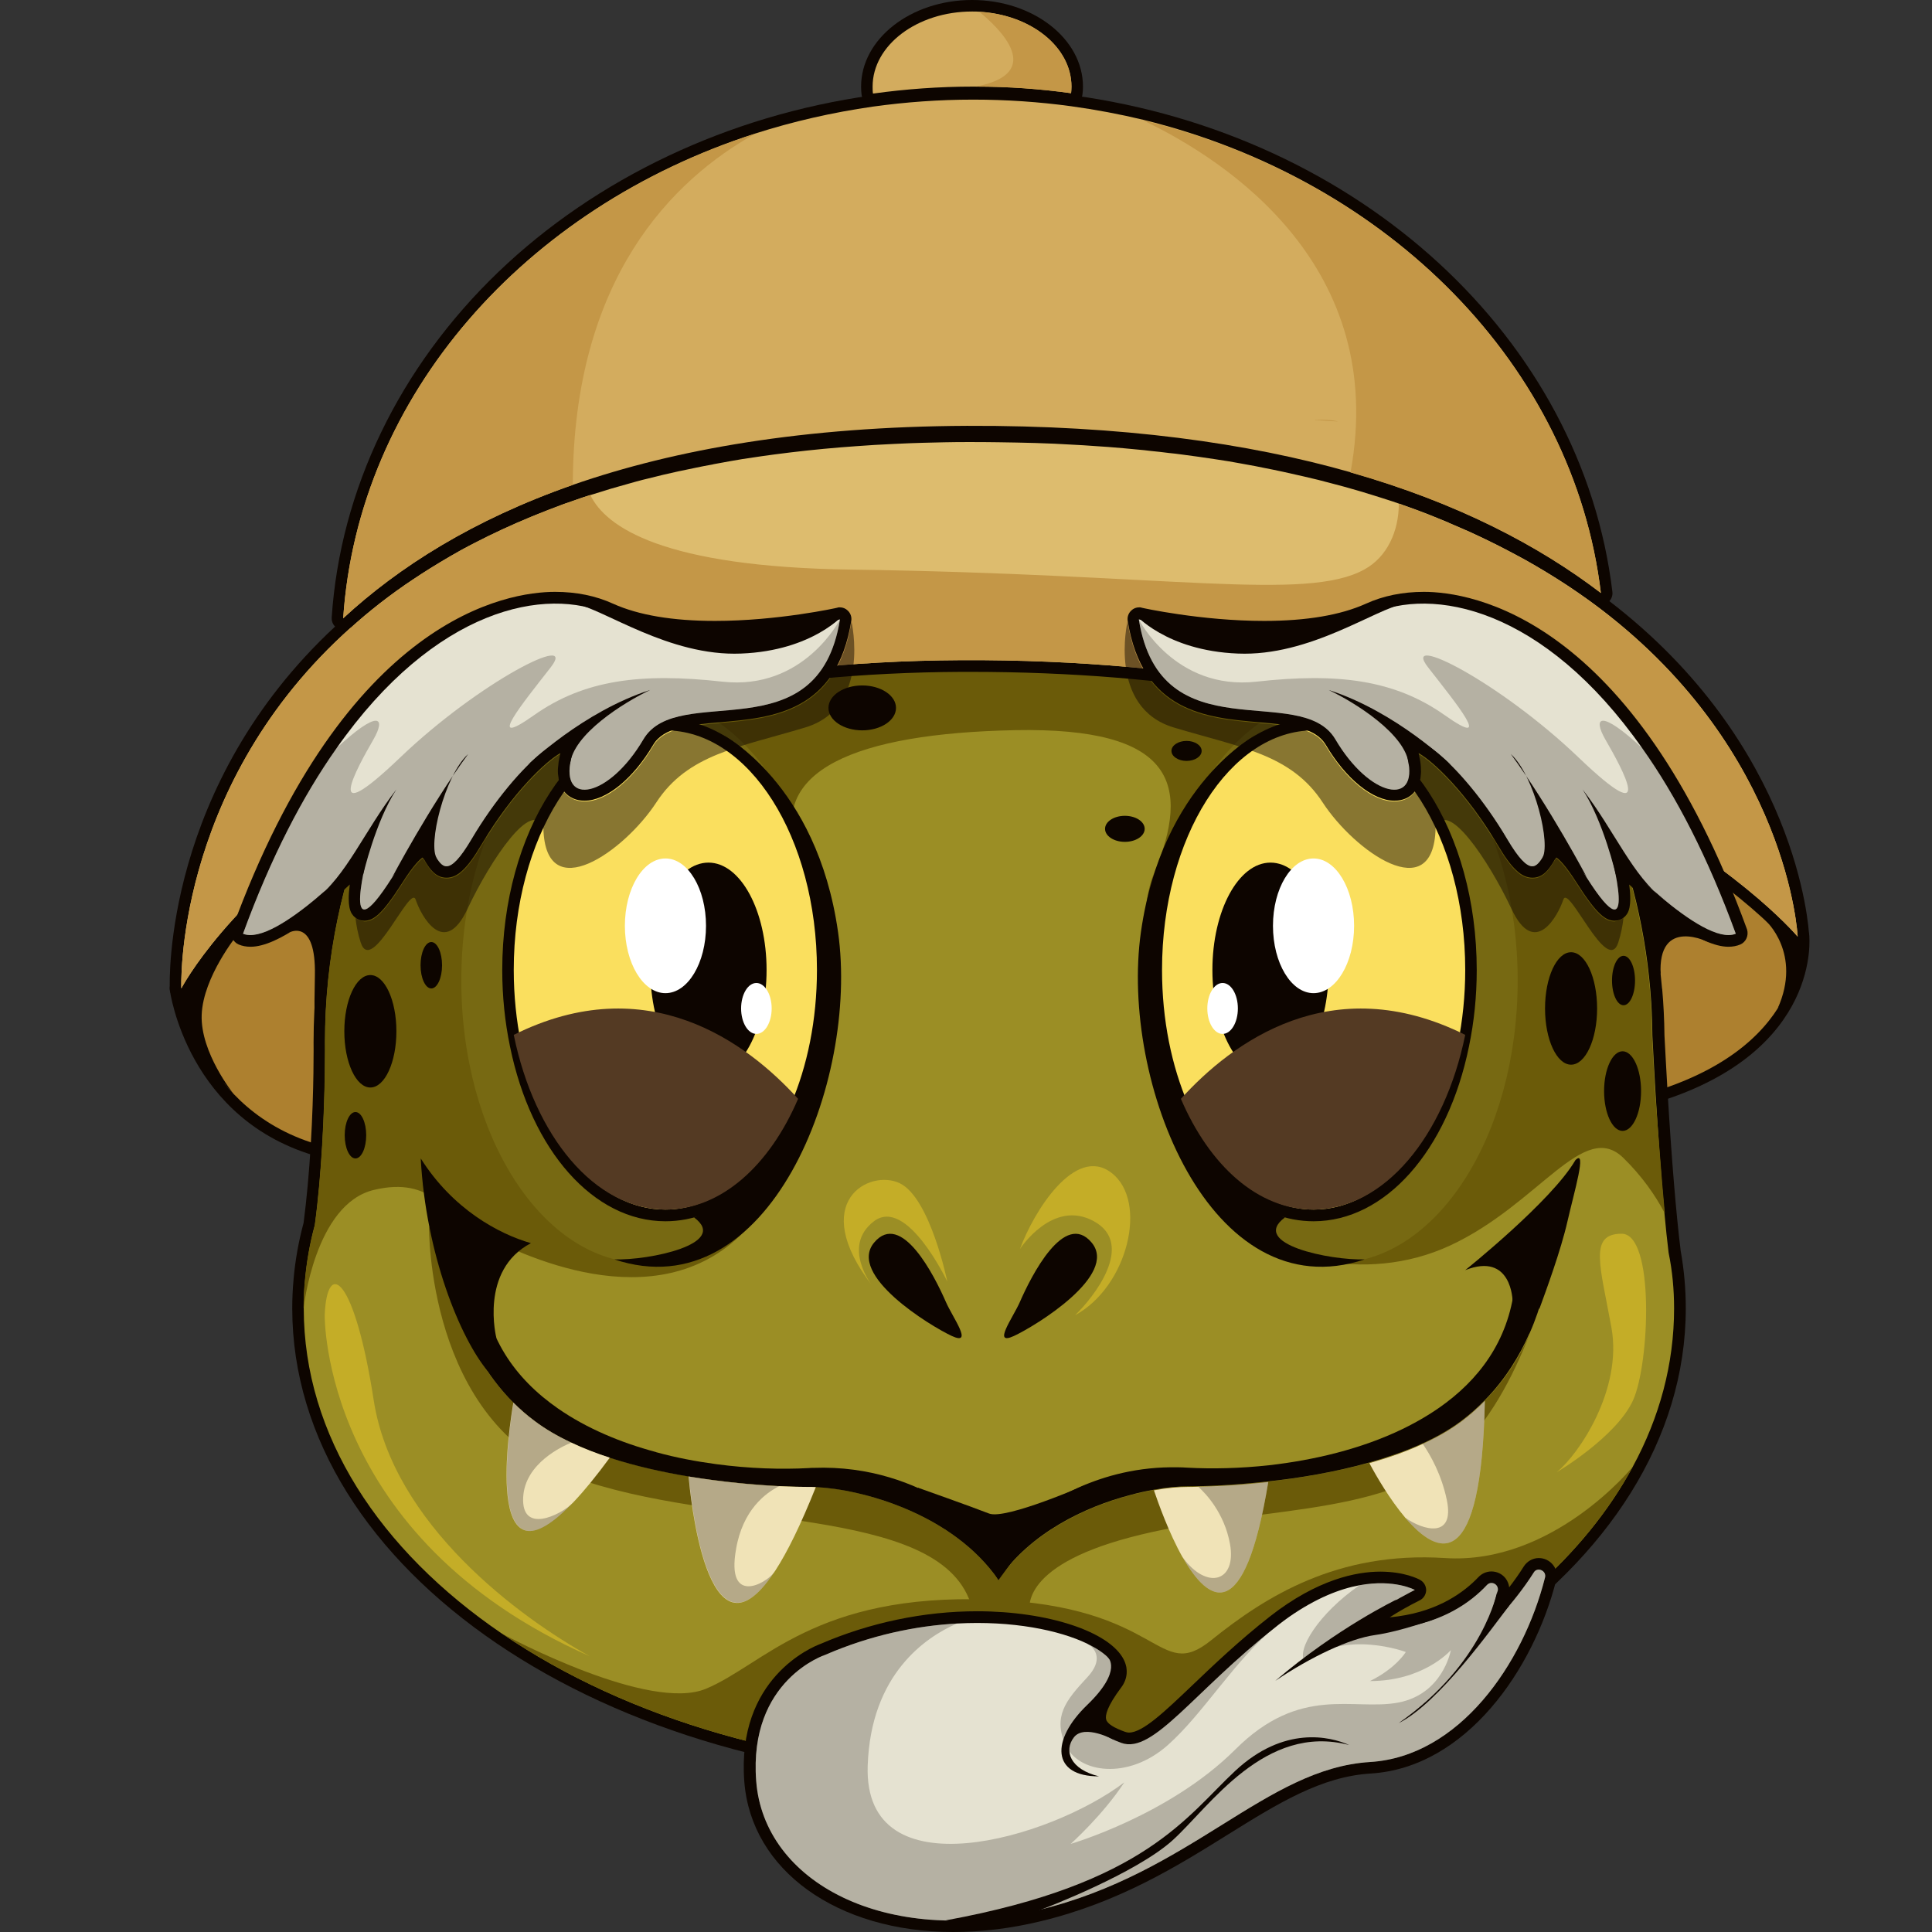 <?xml version="1.0" encoding="utf-8"?>
<!-- Generator: Adobe Illustrator 25.2.1, SVG Export Plug-In . SVG Version: 6.00 Build 0)  -->
<svg version="1.1" id="Слой_1" xmlns="http://www.w3.org/2000/svg" xmlns:xlink="http://www.w3.org/1999/xlink" x="0px" y="0px"
	 viewBox="0 0 1024 1024" style="enable-background:new 0 0 1024 1024;" xml:space="preserve">
<rect x="0" y="0" width="1024" height="1024" fill="#333333" stroke="none"/>
<style type="text/css">
	.st0{fill:#0D0500;}
	.st1{fill:#AD802F;}
	.st2{fill:#9B8E25;}
	.st3{fill:#6B5B09;}
	.st4{fill:#DDBC6E;}
	.st5{fill:#D3AC5E;}
	.st6{fill:#C49747;}
	.st7{fill:#776912;}
	.st8{fill:#FADF5E;}
	.st9{fill:#543A23;}
	.st10{fill:#FFFFFF;}
	.st11{fill:#E5E2D1;}
	.st12{opacity:0.22;fill:#0D0500;}
	.st13{opacity:0.48;fill:#0D0500;}
	.st14{fill:#F0E3B7;}
	.st15{opacity:0.26;fill:#0D0500;}
	.st16{fill:#C4AD27;}
</style>
<g>
	<path class="st0" d="M170.8,613.4c-0.5,0-1.1-0.1-1.6-0.2c-69.9-19.1-79.1-87.8-79.2-88.5c-0.2-1.2,0.1-2.5,0.6-3.6
		c1.1-2,26.6-50.4,98.9-96.6l1.1-0.7c1.4-0.9,2.8-1.8,4.3-2.7c1-0.6,2.1-0.9,3.2-0.9c1.4,0,2.9,0.5,4,1.5c2,1.7,2.7,4.6,1.6,7
		c-16.8,39.2-25.3,80.7-25.3,123.5c0,0.2,0.3,25.2-1.5,55.3c-0.1,1.8-1,3.5-2.5,4.6C173.3,613,172.1,613.4,170.8,613.4z"/>
	<path class="st1" d="M172.3,552.3c0,0,0.3,24.7-1.5,55c-66.7-18.2-74.7-83.3-74.7-83.3s25-48.4,96.8-94.2c1.7-1.1,3.5-2.2,5.3-3.3
		C181.5,465.2,172.3,507.8,172.3,552.3z"/>
	<path class="st0" d="M877.6,584.4c-1.2,0-2.4-0.4-3.5-1.1c-1.6-1.1-2.5-2.8-2.6-4.7c-0.6-10.9-1.2-21-1.6-29.5
		c-0.1-8.2-0.5-16-1.1-23.5c0-0.2,0-0.3-0.1-0.5c-3-35.3-12-69.5-26.5-101.8c-1.1-2.4-0.5-5.2,1.4-7c1.2-1.1,2.7-1.7,4.2-1.7
		c0.9,0,1.9,0.2,2.8,0.7c72.2,36.9,105.4,75.2,106.8,76.8c0.1,0.1,0.2,0.2,0.2,0.3c0.6,0.9,1.1,2,1.3,3c0.1,0.6,6.9,61.3-79.5,88.5
		C878.8,584.3,878.2,584.4,877.6,584.4z"/>
	<path class="st1" d="M877.6,578.3c-0.6-10.9-1.2-21-1.6-29.4c-0.1-8.1-0.5-16.1-1.1-24.1l0-0.1c-3.2-36.6-12.5-71.5-27-103.8
		c70.8,36.1,103,73,105,75.3l0.1,0.1C952.8,496.4,960,552.3,877.6,578.3z"/>
	<path class="st0" d="M524.2,944.6c-203.6,0-369.3-112.6-369.3-251.1c0-5,0.2-10.2,0.7-15.4c0-0.1,0-0.1,0-0.2
		c0.9-10.1,2.7-20.1,5.3-29.7c1.6-12.3,2.9-26.2,3.8-41.3c1.8-29.7,1.5-54.3,1.5-54.5c0-44.5,8.9-87.7,26.3-128.4
		c4.1-9.6,8.8-19.3,14-28.8c38.4-70,101.5-125.5,177.8-156.3c0.1,0,0.1-0.1,0.2-0.1l0,0c44.2-17.8,91.2-26.9,139.7-26.9
		c51.6,0,101.4,10.2,148,30.4c0,0,0.3,0.1,0.4,0.2c34.8,15.1,66.6,35.2,94.7,59.9c26,22.9,48.2,49.2,66,78
		c7.6,12.3,14.4,25.1,20.1,38c15.1,33.4,24.3,68.8,27.5,105.4c0,0.2,0.1,0.3,0.1,0.5c0.7,7.9,1.1,16.1,1.2,24.5
		c0.4,8.2,1,18.2,1.6,29.1c2.2,37,4.6,65.6,7,85.1c1.8,10,2.7,20.3,2.7,30.5C893.4,832,727.8,944.6,524.2,944.6z"/>
	<path class="st2" d="M887.3,693.5c0,29.5-7.7,57.7-21.9,83.9c-50.7,94-184.4,161.1-341.3,161.1c-100.8,0-192-27.7-257.8-72.5
		c-0.1-0.1-0.2-0.1-0.2-0.1C201.2,821.7,161,760.8,161,693.5c0-5,0.2-10,0.7-15v0c0.9-9.9,2.6-19.6,5.2-29.1
		c1.9-14,3.1-28.6,3.9-42.2c1.8-30.2,1.5-55,1.5-55c0-44.5,9.2-87.1,25.8-125.9c4.1-9.7,8.7-19.1,13.7-28.2
		c33.1-60.4,85-110,148.4-141.7c8.6-4.3,17.4-8.3,26.5-12c0,0,0,0,0.1,0c42.2-17,88.6-26.5,137.4-26.5c19.5,0,38.7,1.5,57.3,4.4
		c5.5,0.8,10.9,1.8,16.2,2.9c25.1,5.1,49.2,12.7,72,22.6c0,0,0,0,0,0c34.5,14.9,66,34.9,93.4,59.1c25.3,22.3,47.3,48.1,64.8,76.7
		c7.4,12,14,24.4,19.8,37.3c14.6,32.3,23.9,67.2,27,103.8l0,0.1c0.7,7.9,1,16,1.1,24.1c0.4,8.4,1,18.5,1.6,29.4
		c1.3,20.8,2.9,44.4,4.8,64.8c0.7,7.5,1.4,14.5,2.2,20.9C886.4,673.7,887.3,683.5,887.3,693.5z"/>
	<path class="st3" d="M882.4,643.1c-5.2-9.9-12.4-20-21.9-29.3C839.4,593,815.9,638,768.9,660c-47,22-98.3,4-112.1-12.8
		c-13.9-16.8-65.2-136.5-45.2-184.2s10.6-77.6-73.6-76c-84.2,1.7-131.9,21.3-115,65.7c16.9,44.4,18,152.4-28.8,200.3
		c-46.8,47.8-120.1,10.9-139.2,0.9c-19-10-25.6-30.7-56.9-23.2c-31.3,7.5-37.2,62.8-37.2,62.8c0-5,0.2-10,0.7-15v0
		c0.9-9.9,2.6-19.6,5.2-29.1c1.9-14,3.1-28.6,3.9-42.2c1.8-30.2,1.5-55,1.5-55c0-44.5,9.2-87.1,25.8-125.9
		c4.1-9.7,8.7-19.1,13.7-28.2c33.1-60.4,85-110,148.4-141.7l221.2-34l16.2,2.9c25.1,5.1,49.2,12.7,72,22.6c0,0,0,0,0,0
		c34.5,14.9,66,34.9,93.4,59.1c25.3,22.3,47.3,48.1,64.8,76.7c7.4,12,14,24.4,19.8,37.3c14.6,32.3,23.9,67.2,27,103.8l0,0.1
		c0.7,7.9,1,16,1.1,24.1c0.4,8.4,1,18.5,1.6,29.4C878.8,599,880.5,622.7,882.4,643.1z"/>
	<path class="st3" d="M865.4,777.4c-50.7,94-184.4,161.1-341.3,161.1c-100.8,0-192-27.7-257.8-72.5c4,2.1,77.9,41.5,107.8,29.1
		c30.7-12.7,57.8-50.6,150.3-47.3c92.4,3.3,88.8,44.7,117.5,21.6c28.7-23.1,66.8-47.3,124-43.6C823.1,829.5,865.4,777.4,865.4,777.4
		z"/>
	<path class="st0" d="M96.1,530c-0.4,0-0.9,0-1.3-0.1c-2.7-0.6-4.7-3-4.8-5.7c-0.2-4.4-3.1-108,87.8-192.3
		c10.2-9.4,21.4-18.4,33.2-26.7c1.3-0.9,2.5-1.7,3.7-2.5c7.1-4.7,13.9-9,21-13c1-0.6,2.1-1.2,3.2-1.8c1-0.6,2.2-1.3,3.5-1.9l0.6-0.4
		c2-1.1,4-2.2,6.1-3.2c9.5-4.9,19.7-9.6,30-13.9c1.7-0.7,3.3-1.3,4.8-1.9c1.6-0.6,3.2-1.3,4.8-1.9c2.6-1,5.3-2,8-3
		c2.1-0.7,4.1-1.5,6.2-2.2c0,0,0.7-0.2,0.7-0.3c2.2-0.8,4.5-1.5,6.8-2.3c2.4-0.8,5-1.6,7.6-2.4c2.5-0.8,5.2-1.6,7.8-2.3
		c1.7-0.5,3.5-1,5.3-1.5c1.5-0.4,3.1-0.9,4.7-1.3c2.1-0.6,4.2-1.1,6.4-1.6c2.7-0.7,5.4-1.4,8.2-2c2.7-0.6,5.5-1.3,8.2-1.9
		c0.1,0,0.3-0.1,0.4-0.1c0,0,6.8-1.4,8.6-1.8l0.3-0.1c2.8-0.6,5.6-1.1,8.4-1.6c0.4-0.1,0.7-0.2,1.1-0.2c2.7-0.5,5.4-1,8.1-1.4
		c2.4-0.4,4.7-0.8,7.1-1.2c3.4-0.5,6.8-1.1,10.2-1.5l6.6-0.9c11.9-1.6,23.9-2.9,35.8-3.8c2.6-0.2,5.3-0.4,8-0.6
		c6.7-0.5,13.5-0.9,20.2-1.2c2.1-0.1,4.2-0.2,6.4-0.3l2.7-0.1l6.1-0.2c7.5-0.2,15.2-0.4,23.7-0.4l4.2,0c4.1,0,8.2,0,12.3,0.1
		c6.4,0.1,13,0.2,20,0.4c6.8,0.2,13.6,0.5,20.2,0.9c3.9,0.2,7.7,0.4,11.4,0.7c2.4,0.2,4.9,0.3,7.4,0.5c5.4,0.4,10.7,0.9,16,1.4
		l0.5,0c2.1,0.2,4.2,0.4,6.2,0.6c3.3,0.3,6.6,0.7,9.9,1.1c2.2,0.2,4.6,0.5,6.9,0.8c6.4,0.8,12.3,1.6,17.9,2.5
		c2.4,0.4,4.8,0.7,7.1,1.1l2.7,0.5c2.5,0.4,4.8,0.9,7.2,1.3c2.9,0.5,5.8,1,8.5,1.6c0.2,0,0.4,0.1,0.6,0.1c7.2,1.4,14.3,2.9,21.1,4.5
		c2.6,0.6,5.2,1.2,7.7,1.9c2.3,0.6,4.6,1.2,7,1.8l6.8,1.8c2.3,0.6,4.6,1.3,6.8,1.9c2.2,0.6,4.3,1.3,6.5,1.9c0.1,0,0.3,0.1,0.3,0.1
		c4.3,1.3,8.6,2.7,12.8,4.1c0,0,4.5,1.6,5.6,1.9c3.8,1.3,8,2.8,12.9,4.7l1.9,0.7c1.3,0.5,2.7,1.1,4,1.6l5.6,2.3
		c0.1,0.1,4,1.7,5.8,2.5c1.9,0.8,3.7,1.6,5.5,2.4c7.3,3.3,14.4,6.8,21.2,10.4c2.8,1.5,5.7,3,8.5,4.6c7.5,4.2,15,8.7,22.2,13.5
		c0.9,0.6,1.8,1.2,2.8,1.9c5.6,3.8,11,7.6,15.9,11.4C953,394.9,958.7,492,958.9,496.1c0.1,2.7-1.5,5.1-4,6.1
		c-0.7,0.2-1.4,0.4-2.1,0.4c-1.9,0-3.7-0.9-4.9-2.4c-1.2-1.4-32.8-37.9-102.9-73.7c-1.4-0.7-2.7-1.4-4.1-2.1l-1.5-0.7
		c-12.9-6.4-26.5-12.5-40.6-18.1c-0.1,0-0.2-0.1-0.3-0.1c-82.3-32.8-177.9-49.4-284-49.4l-4.9,0c-104.8,0.5-195.7,19-270.2,54.9
		c-13.4,6.4-26.1,13.4-37.9,20.7c-1.4,0.9-2.8,1.7-4.2,2.6l-1.1,0.7c-69.3,44.2-94.4,91.4-94.6,91.8C100.4,528.8,98.3,530,96.1,530z
		"/>
	<path class="st4" d="M952.8,496.4l-0.1-0.1c-2-2.3-34.2-39.2-105-75.3c-1.8-1-3.7-1.9-5.6-2.8c-12.6-6.3-26.4-12.4-41.3-18.4h0
		c-69.6-27.7-165.2-50.5-291.3-49.9c-121.4,0.6-209.7,25.1-272.8,55.5c-14,6.8-26.9,13.8-38.5,21c-1.8,1.1-3.6,2.2-5.3,3.3
		c-71.8,45.8-96.8,94.2-96.8,94.2S92,419.7,181.9,336.3c9.7-9,20.5-17.8,32.6-26.2c1.2-0.8,2.5-1.7,3.7-2.5
		c6.5-4.4,13.3-8.6,20.5-12.8c1-0.6,2-1.1,3-1.7c1.3-0.8,2.7-1.5,4.1-2.3c1.9-1,3.9-2.1,5.9-3.1c9.3-4.8,19.2-9.4,29.6-13.7
		c1.6-0.6,3.1-1.3,4.7-1.9c1.6-0.6,3.2-1.3,4.8-1.9c2.6-1,5.2-2,7.9-3c2-0.7,4-1.4,6.1-2.1c0.2-0.1,0.5-0.2,0.8-0.3
		c2.2-0.8,4.4-1.5,6.6-2.2c0.2-0.1,0.5-0.2,0.7-0.2c2.2-0.7,4.5-1.4,6.8-2.1c2.5-0.8,5.1-1.6,7.7-2.3c1.7-0.5,3.5-1,5.3-1.5
		c1.5-0.4,3.1-0.9,4.6-1.3c2.1-0.6,4.2-1.1,6.3-1.6c2.7-0.7,5.4-1.3,8.1-2c2.8-0.6,5.6-1.3,8.4-1.9c0,0,0.1,0,0.1,0
		c2.8-0.6,5.7-1.2,8.6-1.8c2.9-0.6,5.8-1.2,8.8-1.7c0.2-0.1,0.5-0.1,0.8-0.2c2.7-0.5,5.5-1,8.2-1.5c2.3-0.4,4.7-0.8,7-1.2
		c3.3-0.5,6.7-1,10.1-1.5c2.1-0.3,4.3-0.6,6.5-0.9c11.4-1.5,23.2-2.8,35.5-3.8c2.6-0.2,5.2-0.4,7.9-0.6c6.6-0.5,13.3-0.9,20.1-1.2
		c2.2-0.1,4.4-0.2,6.7-0.3c0.8,0,1.6-0.1,2.4-0.1c2-0.1,4.1-0.1,6.1-0.2c7.7-0.2,15.5-0.4,23.5-0.4c5.5,0,11,0,16.4,0.1
		c6.7,0.1,13.4,0.2,19.9,0.4c6.8,0.2,13.5,0.5,20,0.9c3.8,0.2,7.6,0.4,11.3,0.7c2.5,0.2,4.9,0.3,7.4,0.5c5.4,0.4,10.6,0.9,15.8,1.4
		c2.2,0.2,4.4,0.4,6.6,0.7c3.3,0.3,6.6,0.7,9.8,1.1c2.3,0.2,4.5,0.5,6.8,0.8c6,0.8,12,1.6,17.7,2.5c2.4,0.4,4.7,0.7,7.1,1.1
		c0.9,0.2,1.8,0.3,2.8,0.5c2.5,0.4,4.8,0.9,7.2,1.3c2.8,0.5,5.6,1,8.3,1.6c0,0,0,0,0,0c7.3,1.4,14.5,3,21.4,4.6
		c2.5,0.6,5.1,1.2,7.6,1.8c2.3,0.6,4.6,1.2,6.9,1.8c2.3,0.6,4.5,1.2,6.8,1.8c2.2,0.6,4.5,1.3,6.7,1.9c2.2,0.6,4.4,1.3,6.6,2
		c0,0,0.1,0,0.1,0c4.3,1.3,8.5,2.7,12.6,4c1.1,0.4,2.1,0.7,3.2,1.1c0.8,0.2,1.6,0.5,2.3,0.8c4.4,1.5,8.6,3.1,12.8,4.7
		c1.9,0.8,3.8,1.5,5.7,2.3c1.9,0.8,3.7,1.5,5.6,2.3c0,0,0.1,0,0.1,0.1c1.9,0.8,3.7,1.6,5.6,2.4s3.6,1.6,5.5,2.4
		c7.2,3.3,14.2,6.7,20.8,10.2c2.9,1.5,5.6,3,8.4,4.5c7.7,4.3,14.9,8.7,21.8,13.2c0.9,0.6,1.8,1.2,2.7,1.8
		c5.5,3.7,10.7,7.4,15.7,11.2C948.2,398.9,952.8,496.4,952.8,496.4z"/>
	<path class="st0" d="M181.9,333.9c-0.9,0-1.8-0.2-2.6-0.6c-2.3-1.1-3.6-3.4-3.5-5.9c4.5-67.9,35.9-132.9,88.3-183.2
		c51.9-49.8,122.1-83,197.8-93.6c17.7-2.5,35.8-3.7,53.9-3.7c17.7,0,35.5,1.2,52.7,3.6c152.3,20.7,270,128.9,286.1,263.2
		c0.3,2.4-0.9,4.8-3,6.1c-0.9,0.5-2,0.8-3,0.8c-1.3,0-2.6-0.4-3.7-1.3c-75.9-57.9-186.2-87.3-327.9-87.3l-4.3,0
		c-145.4,0.6-255.3,34.4-326.4,100.4C184.9,333.4,183.4,333.9,181.9,333.9z"/>
	<path class="st5" d="M848.5,314.3c-32.8-25.1-76-47.8-132.7-64c-54.4-15.5-121.2-24.9-203.3-24.6c-86.3,0.4-154.6,12.4-208.9,31.3
		c-52.9,18.5-92.3,43.5-121.7,70.7c7.9-118.3,96.4-217.7,218.3-256.9c20-6.4,40.9-11.2,62.5-14.3c17.3-2.4,35-3.7,53.1-3.7
		c17.7,0,35,1.2,51.9,3.5c13,1.8,25.8,4.2,38.3,7.2C736,95.4,834.1,194,848.5,314.3z"/>
	<path class="st0" d="M462.8,55.7c-3,0-5.6-2.2-6.1-5.2c-0.2-1.4-0.3-2.9-0.3-4.6c0-25.3,26.4-45.9,58.8-45.9S574,20.6,574,45.9
		c0,1.5-0.1,3-0.3,4.3c-0.2,1.6-1.1,3.1-2.4,4.1c-1.1,0.8-2.4,1.3-3.7,1.3c-0.3,0-0.6,0-0.8-0.1c-16.7-2.3-33.9-3.5-51-3.5
		c-17.5,0-35.1,1.2-52.2,3.6C463.3,55.7,463,55.7,462.8,55.7z"/>
	<path class="st5" d="M567.9,45.9c0,1.2-0.1,2.4-0.2,3.5c-16.5-2.3-33.3-3.5-50.5-3.5h-1.4c-18.1,0-35.8,1.3-53.1,3.7
		c-0.2-1.2-0.2-2.5-0.2-3.7c0-21.9,23.6-39.8,52.7-39.8c1.3,0,2.6,0,3.9,0.1C546.4,7.8,567.9,24.9,567.9,45.9z"/>
	<path class="st6" d="M952.8,496.4l-0.1-0.1c-2-2.3-34.2-39.2-105-75.3c-1.8-1-3.7-1.9-5.6-2.8c-12.6-6.3-26.4-12.4-41.3-18.4h0
		c-69.6-27.7-165.2-50.5-291.3-49.9c-121.4,0.6-209.7,25.1-272.8,55.5c-14,6.8-26.9,13.8-38.5,21c-1.8,1.1-3.6,2.2-5.3,3.3
		c-71.8,45.8-96.8,94.2-96.8,94.2S92,419.7,181.9,336.3c9.7-9,20.5-17.8,32.6-26.2c1.2-0.8,2.5-1.7,3.7-2.5
		c6.5-4.4,13.3-8.6,20.5-12.8c1-0.6,2-1.1,3-1.7c1.3-0.8,2.7-1.5,4.1-2.3c1.9-1,3.9-2.1,5.9-3.1c9.3-4.8,19.2-9.4,29.6-13.7
		c1.6-0.6,3.1-1.3,4.7-1.9c1.6-0.6,3.2-1.3,4.8-1.9c2.6-1,5.2-2,7.9-3c2-0.7,4-1.4,6.1-2.1c0.2-0.1,0.5-0.2,0.8-0.3
		c2.2-0.8,4.4-1.5,6.6-2.2c0.2-0.1,0.5-0.2,0.7-0.2c8.2,17,38.6,38.1,138.2,39.5c168.5,2.3,240.9,17,271.9,0
		c12.4-6.7,18.4-20.6,18.4-34.9c0.8,0.2,1.6,0.5,2.3,0.8c4.4,1.5,8.6,3.1,12.8,4.7c1.9,0.8,3.8,1.5,5.7,2.3c1.9,0.8,3.7,1.5,5.6,2.3
		c0,0,0.1,0,0.1,0.1c1.9,0.8,3.7,1.6,5.6,2.4s3.6,1.6,5.5,2.4c7.2,3.3,14.2,6.7,20.8,10.2c2.9,1.5,5.6,3,8.4,4.5
		c7.7,4.3,14.9,8.7,21.8,13.2c0.9,0.6,1.8,1.2,2.7,1.8c5.5,3.7,10.7,7.4,15.7,11.2C948.2,398.9,952.8,496.4,952.8,496.4z"/>
	<path class="st3" d="M810.7,707.2c-8.7,22.4-21.8,47.6-40.1,63.6c-39.1,34.2-108.5,27.3-171.5,44c-60.1,15.9-53.7,39.1-53,41.2
		c-0.6-1-4.8-6.7-31.7-6.4c-17.8-52.5-134-38.5-211.2-67c-77.1-28.5-75.8-132.4-75.8-132.4l6.1,11.1v0c1.5,6,4.1,11.6,4.1,11.6
		s4,40.1,34.5,70.5c3.4,3.4,7.1,6.7,11.2,9.7c11,8.3,24.9,14.6,39.9,19.5c13.6,4.4,28,7.6,41.8,9.9c27.5,4.6,52.6,5.6,63.6,5.5
		c1.2,0,2.4,0,3.8,0.1c24.2,1.2,72.3,14,96.7,49.2c17.1-24.7,45.9-38.4,69.9-44.8h0.1c4.4-1.2,8.6-2.1,12.5-2.8
		c7-1.3,13.2-1.8,18-1.8c8.1,0,23.8-0.5,42.5-2.6c16.6-1.9,35.6-5,53.6-10c18.5-5.2,36-12.4,49.2-22.3c4.4-3.3,8.4-6.9,12-10.6
		C798.2,731.2,805.7,718.5,810.7,707.2z"/>
	<g>
		<ellipse class="st7" cx="707.5" cy="519.7" rx="96.9" ry="149.7"/>
		<path class="st0" d="M696.2,647.3c-29.2,0-56.1-22.2-72.1-59.3c-9.4-21.8-14.4-47.3-14.4-73.8c0-73.4,38.8-133.2,86.5-133.2
			c47.7,0,86.5,59.7,86.5,133.2c0,13.8-1.4,27.4-4.1,40.4C767.3,610,734.2,647.3,696.2,647.3z"/>
		<path class="st8" d="M776.6,514.1c0,13.7-1.4,26.9-3.9,39.2c-10.4,51-40.7,87.8-76.4,87.8c-27.6,0-52-22-66.5-55.6
			c-8.8-20.4-13.9-44.9-13.9-71.4c0-70.2,36-127,80.4-127C740.6,387.1,776.6,444,776.6,514.1z"/>
		<path class="st0" d="M666,389.4c0,0-50.1,25.5-61.3,104.7c-11.2,79.2,36.9,200.7,118.6,173.4c-18.3,0.6-61.2-8.2-42.3-22.2
			c-14.8-6.1-48.5-27-65.1-87.9C599.3,496.4,629.2,413,666,389.4z"/>
		<ellipse class="st0" cx="673.4" cy="514.1" rx="30.8" ry="56.9"/>
		<path class="st9" d="M776.6,548.5c-11,53.8-42.9,92.6-80.6,92.6c-29.2,0-54.9-23.2-70.1-58.7C652.8,552.7,705.6,513.1,776.6,548.5
			z"/>
		<ellipse class="st10" cx="696.2" cy="490.7" rx="21.5" ry="35.7"/>
		<ellipse class="st10" cx="648" cy="534.5" rx="8.1" ry="13.5"/>
		<path class="st0" d="M922.4,500.6c-1.9,0.8-4,1.2-6.3,1.2c-14.8,0-37.4-18.6-52.6-33c1.6,12-0.6,15-1.6,16.2
			c-0.4,0.6-0.9,1-1.4,1.4c-1.3,1.1-3,1.6-4.7,1.6c-2.3,0-4.7-0.8-7.8-3.7c-3.1-2.9-6.9-7.9-12.2-16.2c-6.2-9.8-9.6-12.8-10.9-13.6
			c-0.6,0.7-1.3,1.8-1.7,2.6c-2,3.2-5.1,8.1-10.9,8.1c-3,0-5.8-1.2-8.7-4c-3-2.8-6.1-7.1-9.8-13.4c-16.5-27.8-34.4-44.5-41.9-48.6
			c0.1,0.4,0.2,0.9,0.3,1.4c1.9,8.2,1.1,14.6-2.3,18.9c-2.5,3.2-6.3,4.9-10.8,4.9c-11.5,0-25.8-11.6-36.4-29.6
			c-5.6-9.4-19.4-10.6-35.5-12c-27.5-2.4-61.8-5.3-69.5-53.8c-0.3-2,0.4-4,1.9-5.4c1.1-1.1,2.6-1.7,4.2-1.7c0.4,0,0.9,0,1.3,0.2
			c0.3,0.1,31.5,7,64.9,7c22.5,0,40.6-3.1,53.9-9.1c9.2-4.2,19.5-6.3,30.8-6.3c24.9,0,110.7,12.9,171.3,179
			C926.9,495.9,925.4,499.3,922.4,500.6z"/>
		<path class="st11" d="M920,494.9c-17.6,7.3-65.5-43.8-66.9-45.2c0.5,2,16.4,60.4-12.2,15.3c-29-45.9-17.3,21.6-42-20.2
			c-24.7-41.8-58.7-67.9-52.8-42.6c5.9,25.3-20,20.8-38.3-10.3c-18.3-31.1-92.7,8.3-104.2-63.6c0,0,78.5,17.6,122.6-2.6
			c33-15.1,92-3.6,144.3,71C888.3,421.8,905.1,454.1,920,494.9z"/>
		<path class="st12" d="M920,494.9c-17.6,7.3-65.5-43.8-66.9-45.2c0.5,2,16.4,60.4-12.2,15.3c-29-45.9-17.3,21.6-42-20.2
			c-24.7-41.8-58.7-67.9-52.8-42.6c5.9,25.3-20,20.8-38.3-10.3c-18.3-31.1-92.7,8.3-104.2-63.6c0,0,19.1,37.8,62.3,33
			c43.2-4.8,73.3-1,99.9,17.8c26.6,18.8,5.9-6.4-8.9-25.4c-14.8-19,37.8,7.6,79.8,47.8c42,40.2,23.1,5.9,14.2-9.5
			c-7-12.2-2.5-16,19.7,4.7C888.3,421.8,905.1,454.1,920,494.9z"/>
		<path class="st0" d="M768.9,405.3c0,0-28.9-28.1-64.7-39.6c13.9,6.6,41.1,23.5,42.5,39.6C749,393.8,754.7,394.4,768.9,405.3z"/>
		<path class="st0" d="M841,464.9c0,0-19.8-37.4-40.2-65.2c12.6,11.5,21.5,48.6,16.5,55.3C822.8,448.5,836.5,458.2,841,464.9z"/>
		<path class="st0" d="M856.4,463.5c0,0-6.5-28.1-17.6-45.1c17,22,26.7,46.3,43.2,58.4c-14-12.4-21.6-16.2-21.6-16.2L856.4,463.5z"
			/>
		<path class="st0" d="M601.3,325.3c0,0,16.5,19.6,54.8,21.1c38.3,1.6,72.8-23.7,88.4-26.5c15.7-2.8-14.1,0-14.1,0l-34.2,10.5
			l-53.6,2.2L601.3,325.3z"/>
		<path class="st13" d="M860.5,486.5c-0.5,4.4-1.4,8.8-2.8,13.1c-5.8,17.8-26.3-31.3-29.1-22.8c-2.8,8.5-15.1,31.2-27.4,5.1
			c-12.3-26.2-34.7-59.4-40.3-42.9c-1.1,42.1-43,12.1-59.8-13.6c-16.7-25.7-43.7-29.2-78.9-39.8c-35.2-10.5-24.6-56.2-24.6-56.2
			c7.7,48.5,42,51.4,69.5,53.8c16,1.4,29.9,2.6,35.5,12c10.6,18,24.9,29.6,36.4,29.6c4.4,0,8.2-1.7,10.8-4.9
			c3.4-4.4,4.2-10.7,2.3-18.9c-0.1-0.6-0.2-1-0.3-1.4c7.5,4.1,25.4,20.8,41.9,48.6c3.7,6.3,6.8,10.6,9.8,13.4c2.9,2.8,5.7,4,8.7,4
			c5.8,0,8.9-4.8,10.9-8.1c0.5-0.8,1.2-1.9,1.7-2.6c1.3,0.9,4.7,3.8,10.9,13.6c5.3,8.3,9.1,13.3,12.2,16.2c3.1,2.9,5.5,3.7,7.8,3.7
			C857.5,488.1,859.2,487.6,860.5,486.5z"/>
	</g>
	<g>
		<ellipse class="st7" cx="341.4" cy="519.7" rx="96.9" ry="149.7"/>
		<path class="st0" d="M352.7,647.3c29.2,0,56.1-22.2,72.1-59.3c9.4-21.8,14.4-47.3,14.4-73.8c0-73.4-38.8-133.2-86.5-133.2
			c-47.7,0-86.5,59.7-86.5,133.2c0,13.8,1.4,27.4,4.1,40.4C281.6,610,314.7,647.3,352.7,647.3z"/>
		<path class="st8" d="M272.3,514.1c0,13.7,1.4,26.9,3.9,39.2c10.4,51,40.7,87.8,76.4,87.8c27.6,0,52-22,66.5-55.6
			c8.8-20.4,13.9-44.9,13.9-71.4c0-70.2-36-127-80.4-127C308.3,387.1,272.3,444,272.3,514.1z"/>
		<path class="st0" d="M382.9,389.4c0,0,50.1,25.5,61.3,104.7s-36.9,200.7-118.6,173.4c18.3,0.6,61.2-8.2,42.3-22.2
			c14.8-6.1,48.5-27,65.1-87.9S419.7,413,382.9,389.4z"/>
		<ellipse class="st0" cx="375.5" cy="514.1" rx="30.8" ry="56.9"/>
		<path class="st9" d="M272.3,548.5c11,53.8,42.9,92.6,80.6,92.6c29.2,0,54.9-23.2,70.1-58.7C396.1,552.7,343.3,513.1,272.3,548.5z"
			/>
		<ellipse class="st10" cx="352.7" cy="490.7" rx="21.5" ry="35.7"/>
		<ellipse class="st10" cx="400.9" cy="534.5" rx="8.1" ry="13.5"/>
		<path class="st0" d="M126.5,500.6c1.9,0.8,4,1.2,6.3,1.2c14.8,0,37.4-18.6,52.6-33c-1.6,12,0.6,15,1.6,16.2c0.4,0.6,0.9,1,1.4,1.4
			c1.3,1.1,3,1.6,4.7,1.6c2.3,0,4.7-0.8,7.8-3.7c3.1-2.9,6.9-7.9,12.2-16.2c6.2-9.8,9.6-12.8,10.9-13.6c0.6,0.7,1.3,1.8,1.7,2.6
			c2,3.2,5.1,8.1,10.9,8.1c3,0,5.8-1.2,8.7-4c3-2.8,6.1-7.1,9.8-13.4c16.5-27.8,34.4-44.5,41.9-48.6c-0.1,0.4-0.2,0.9-0.3,1.4
			c-1.9,8.2-1.1,14.6,2.3,18.9c2.5,3.2,6.3,4.9,10.8,4.9c11.5,0,25.8-11.6,36.4-29.6c5.6-9.4,19.4-10.6,35.5-12
			c27.5-2.4,61.8-5.3,69.5-53.8c0.3-2-0.4-4-1.9-5.4c-1.1-1.1-2.6-1.7-4.2-1.7c-0.4,0-0.9,0-1.3,0.2c-0.3,0.1-31.5,7-64.9,7
			c-22.5,0-40.6-3.1-53.9-9.1c-9.2-4.2-19.5-6.3-30.8-6.3c-24.9,0-110.7,12.9-171.3,179C121.9,495.9,123.5,499.3,126.5,500.6z"/>
		<path class="st11" d="M128.8,494.9c17.6,7.3,65.5-43.8,66.9-45.2c-0.5,2-16.4,60.4,12.2,15.3c29-45.9,17.3,21.6,42-20.2
			c24.7-41.8,58.7-67.9,52.8-42.6c-5.9,25.3,20,20.8,38.3-10.3c18.3-31.1,92.7,8.3,104.2-63.6c0,0-78.5,17.6-122.6-2.6
			c-33-15.1-92-3.6-144.3,71C160.6,421.8,143.7,454.1,128.8,494.9z"/>
		<path class="st12" d="M128.8,494.9c17.6,7.3,65.5-43.8,66.9-45.2c-0.5,2-16.4,60.4,12.2,15.3c29-45.9,17.3,21.6,42-20.2
			c24.7-41.8,58.7-67.9,52.8-42.6c-5.9,25.3,20,20.8,38.3-10.3c18.3-31.1,92.7,8.3,104.2-63.6c0,0-19.1,37.8-62.3,33
			c-43.2-4.8-73.3-1-99.9,17.8c-26.6,18.8-5.9-6.4,8.9-25.4c14.8-19-37.8,7.6-79.8,47.8c-42,40.2-23.1,5.9-14.2-9.5
			c7-12.2,2.5-16-19.7,4.7C160.6,421.8,143.7,454.1,128.8,494.9z"/>
		<path class="st0" d="M279.9,405.3c0,0,28.9-28.1,64.7-39.6c-13.9,6.6-41.1,23.5-42.5,39.6C299.8,393.8,294.2,394.4,279.9,405.3z"
			/>
		<path class="st0" d="M207.9,464.9c0,0,19.8-37.4,40.2-65.2c-12.6,11.5-21.5,48.6-16.5,55.3C226,448.5,212.4,458.2,207.9,464.9z"/>
		<path class="st0" d="M192.5,463.5c0,0,6.5-28.1,17.6-45.1c-17,22-26.7,46.3-43.2,58.4c14-12.4,21.6-16.2,21.6-16.2L192.5,463.5z"
			/>
		<path class="st0" d="M447.6,325.3c0,0-16.5,19.6-54.8,21.1c-38.3,1.6-72.8-23.7-88.4-26.5s14.1,0,14.1,0l34.2,10.5l53.6,2.2
			L447.6,325.3z"/>
		<path class="st13" d="M188.4,486.5c0.5,4.4,1.4,8.8,2.8,13.1c5.8,17.8,26.3-31.3,29.1-22.8c2.8,8.5,15.1,31.2,27.4,5.1
			c12.3-26.2,34.7-59.4,40.3-42.9c1.1,42.1,43,12.1,59.8-13.6c16.7-25.7,43.7-29.2,78.9-39.8c35.2-10.5,24.6-56.2,24.6-56.2
			c-7.7,48.5-42,51.4-69.5,53.8c-16,1.4-29.9,2.6-35.5,12c-10.6,18-24.9,29.6-36.4,29.6c-4.4,0-8.2-1.7-10.8-4.9
			c-3.4-4.4-4.2-10.7-2.3-18.9c0.1-0.6,0.2-1,0.3-1.4c-7.5,4.1-25.4,20.8-41.9,48.6c-3.7,6.3-6.8,10.6-9.8,13.4
			c-2.9,2.8-5.7,4-8.7,4c-5.8,0-8.9-4.8-10.9-8.1c-0.5-0.8-1.2-1.9-1.7-2.6c-1.3,0.9-4.7,3.8-10.9,13.6c-5.3,8.3-9.1,13.3-12.2,16.2
			c-3.1,2.9-5.5,3.7-7.8,3.7C191.4,488.1,189.7,487.6,188.4,486.5z"/>
	</g>
	<path class="st0" d="M529.2,837.4c-24.4-35.3-72.6-48.1-96.7-49.2c-1.3-0.1-2.6-0.1-3.8-0.1c-11,0-36.1-1-63.6-5.5
		c-13.8-2.3-28.2-5.5-41.8-9.9c-15-4.9-28.9-11.2-39.9-19.5c-4.1-3.1-7.8-6.3-11.2-9.7c-30.4-30.4-34.5-70.5-34.5-70.5
		s-2.6-5.6-4.1-11.6v0c-2.1-8.3-1.9-17.2,10.5-12.8c21.3,7.7,26.8,21.9,11,28.5c1.9,31.3,18,53.7,40.6,69.4
		c15.1,10.5,33.2,18.1,51.9,23.1c0.1,0,0.2,0.1,0.2,0.1c10.5,2.9,21.2,4.9,31.6,6.3c17.7,2.4,34.9,2.9,49.4,2.1
		c0.8-0.1,1.5-0.1,2.3-0.1c60.1-2.3,94.9,38.2,94.9,38.2S529,830.7,529.2,837.4z"/>
	<path class="st0" d="M825,660c-0.1,0.2-0.2,0.6-0.3,1.2c-1.5,6-4.1,11.6-4.1,11.6s-0.6,5.4-2.8,13.8c0,0.1,0,0.1-0.1,0.2
		c-1.5,5.6-3.7,12.5-7,19.9c-0.1,0.1-0.1,0.2-0.2,0.3c-5,11.3-12.5,24-23.7,35.3c-3.6,3.7-7.6,7.3-12,10.6
		c-13.2,10-30.7,17.1-49.2,22.3c-18.1,5.1-37,8.2-53.6,10c-18.7,2.1-34.4,2.6-42.5,2.6c-4.8,0-11,0.5-18,1.8
		c-4,0.7-8.2,1.6-12.5,2.8H599c-24,6.3-52.8,20-69.9,44.8c0.2-6.7,3.2-21.3,3.2-21.3s13.9-16.1,39.2-27.4
		c14.1-6.3,31.8-11.2,52.7-10.8h0.4c1.6,0,3.2,0.1,4.9,0.2c12.9,0.7,27.7,0.4,43.2-1.3c23.7-2.7,48.8-8.6,70.7-19.2
		c8.2-4,16-8.6,23-13.9c20.6-15.5,35-37.2,36.8-66.7c-1.5-0.6-2.8-1.3-3.9-2.1c-10.8-7.1-4.4-19.5,14.9-26.5
		C826.1,644.2,826.8,652.1,825,660z"/>
	<path class="st0" d="M486.5,788.5c0,0,28.8,10.2,37.7,13.7c8.8,3.5,52-15.5,52-15.5l-21.5,16l-25.5,34.8l-10.5-19.3l-29.8-17.8
		L486.5,788.5z"/>
	<path class="st0" d="M776.6,673.2c0,0,45.8-36.6,58.4-58.3c6.3-6.3-0.7,17-4.2,32.4c-3.5,15.4-11.5,37.2-15,46.7
		c-2.2-14.4-14.1-4.4-14.1-4.4S801.4,663.4,776.6,673.2z"/>
	<path class="st0" d="M263.1,709.2c0,0-9.2-35.9,18.3-50.3c-17.1-4.9-41.4-18-58.4-44.9c2.7,50.8,20.9,95.2,35.5,112.7
		C255.3,714.7,263.1,709.2,263.1,709.2z"/>
	<path class="st0" d="M501.4,690.2c-6.1-14-23.7-48.8-38.1-31.6c-14.3,17.2,29.6,44.1,41.2,49.5C516.2,713.5,505,698.4,501.4,690.2z
		"/>
	<path class="st0" d="M540.5,690.2c6.1-14,23.7-48.8,38.1-31.6c14.3,17.2-29.6,44.1-41.2,49.5C525.7,713.5,536.9,698.4,540.5,690.2z
		"/>
	<path class="st14" d="M323.2,772.6c-7.2,9.8-13.5,17.5-19,23.3l-0.3,0.3c-0.2,0.2-0.4,0.4-0.7,0.7c-47.7,49.6-33-42.5-31.1-53.5
		c3.4,3.4,7.1,6.7,11.2,9.7c5.8,4.4,12.4,8.2,19.5,11.5C309.3,767.7,316.1,770.3,323.2,772.6z"/>
	<path class="st14" d="M432.4,788.2c-8.1,20.3-15.2,34.6-21.5,44.3c-0.1,0.1-0.2,0.2-0.3,0.4c-0.1,0.2-0.2,0.4-0.4,0.6
		c-35.8,53.8-44.6-44-45.2-50.6c0-0.2,0-0.3,0-0.3c0.1,0,0.2,0,0.2,0c18.1,3,35.3,4.5,47.9,5.1c6.5,0.3,11.8,0.4,15.5,0.4
		C429.8,788.1,431.1,788.1,432.4,788.2z"/>
	<path class="st14" d="M672.2,785.5c-12.7,77.1-31.7,63.9-45.3,40c0,0,0-0.1-0.1-0.1c-7.3-12.9-12.9-28.8-15.2-35.5
		c7-1.3,13.2-1.8,18-1.8c1.5,0,3.3,0,5.4-0.1C643.9,787.9,657,787.2,672.2,785.5z"/>
	<path class="st14" d="M787,742.5c-1.8,91.1-24.4,82.9-42.2,61.9c-8.2-9.7-15.4-22.1-19-28.9c9.9-2.8,19.5-6.1,28.3-10.2
		c7.7-3.5,14.7-7.5,20.8-12.1C779.4,749.8,783.4,746.2,787,742.5z"/>
	<path class="st15" d="M303.3,796.9c-47.7,49.6-33-42.5-31.1-53.5c3.4,3.4,7.1,6.7,11.2,9.7c5.8,4.4,12.4,8.2,19.5,11.5
		c-4.8,1.9-24.6,11-25.6,28.9C276.2,813.3,296.8,803.1,303.3,796.9z"/>
	<path class="st14" d="M303.3,796.9c0.2-0.2,0.4-0.4,0.7-0.7C303.7,796.4,303.5,796.6,303.3,796.9z"/>
	<path class="st15" d="M410.3,833.4c-35.8,53.8-44.6-44-45.2-50.6l0.2-0.3c18.1,3,35.3,4.5,47.9,5.1c-7.4,3.6-19.6,12.7-23.1,33.6
		C384.9,850.8,405.6,839.7,410.3,833.4z"/>
	<path class="st15" d="M672.2,785.5c-12.7,77.1-31.7,63.9-45.3,40c12.7,17.4,28.7,13.1,25-7.3c-3-16.3-12.8-26.6-16.7-30.1
		C643.9,787.9,657,787.2,672.2,785.5z"/>
	<path class="st15" d="M787,742.5c-1.8,91.1-24.4,82.9-42.2,61.9c9.2,6.6,26.5,11.6,22-9.6c-2.8-13.3-8.7-23.7-12.7-29.5
		c7.7-3.5,14.7-7.5,20.8-12.1C779.4,749.8,783.4,746.2,787,742.5z"/>
	<path class="st0" d="M505.3,1024c-61.7,0-107.2-32.8-110.8-79.7c-4.2-54.8,36-71.4,40.4-73c26.2-11.3,54.8-17.3,83-17.3
		c37.6,0,70.2,10.8,77.7,25.6c2.5,4.9,2,10.3-1.2,14.6c-7.8,10.4-8.7,15.1-8.1,17.2c0.6,2.2,4.1,4.4,10,6.5c0.7,0.2,1.3,0.4,2.1,0.4
		c7.3,0,18.9-11.1,33.6-25.1c11-10.5,24.7-23.6,41.3-36.6c25-19.5,45.5-23.6,58.3-23.6c12.8,0,20.3,3.9,21.1,4.4
		c2,1.1,3.2,3.2,3.2,5.5c-0.1,2.3-1.4,4.3-3.4,5.3c-5.8,2.9-11.6,6.2-15.9,9c1.3-0.1,2.8-0.3,4.4-0.5c21.8-3,35.2-13,42.6-20.8
		c1.8-1.9,4.3-3,6.9-3c3,0,5.8,1.4,7.6,3.8c1,1.4,1.6,2.9,1.8,4.6c2.6-3.4,5.3-7.1,7.7-11c1.8-2.8,4.8-4.5,8-4.5
		c3,0,5.8,1.4,7.6,3.7c1.8,2.3,2.4,5.2,1.6,8.1c-11.9,47.1-47.7,99.3-98.3,102.4c-26.2,1.6-49.1,15.8-75.6,32.3
		c-27.1,16.9-57.8,36-99.3,46C535.9,1022.1,520.3,1024,505.3,1024z"/>
	<path class="st11" d="M818.9,836.1c-11.6,46.1-45.6,94.9-92.7,97.8c-55.5,3.4-94.7,58.9-175.9,78.5
		c-81.2,19.6-145.5-14.9-149.5-68.5c-4.1-53.6,36.6-66.8,36.6-66.8c24.2-10.5,48.2-15.4,69.8-16.6c29.3-1.6,54.2,3.5,69.1,10.7
		c0,0,0.1,0.1,0.3,0.2c12.2,5.9,17.5,13.2,13,19.2c-14.2,18.9-12.2,27.1,4.8,33.2c16.8,6,38.2-27.2,81.7-61.4
		c0.4-0.3,0.7-0.6,1.1-0.9c2-1.6,4-3,5.9-4.4c14.6-10.2,27.2-15,37.5-16.9c18.6-3.4,29.3,2.5,29.3,2.5s-52.7,26.2-8,20.1
		c22.9-3.1,37.5-13.4,46.2-22.7c2.4-2.6,6.6-0.2,5.7,3.2l-5.9,20.8c0,0,14.2-13.5,25-30.6C814.7,830.3,819.8,832.4,818.9,836.1z"/>
	<path class="st12" d="M818.9,836.1c-11.6,46.1-45.6,94.9-92.7,97.8c-55.5,3.4-94.7,58.9-175.9,78.5
		c-81.2,19.6-145.5-14.9-149.5-68.5c-4.1-53.6,36.6-66.8,36.6-66.8c24.2-10.5,48.2-15.4,69.8-16.6c-16.3,7.1-45.7,26.6-47.3,75.4
		c-2.3,67.7,96.7,38.7,136,8.8c-11.4,17.4-28.4,32.6-28.4,32.6s52.3-15.2,87.1-49.9c34.7-34.7,62.6-20.5,86.5-25
		c23.2-4.4,27.6-26.5,27.9-27.8c-0.9,1-15.1,16.4-42.9,16.4c13.9-6.8,19-15.4,19-15.4s-31.8-12-53.5,5.1c-4.8-6,7.5-25.7,29-40.5
		c18.6-3.4,29.3,2.5,29.3,2.5s-52.7,26.2-8,20.1c22.9-3.1,37.5-13.4,46.2-22.7c2.4-2.6,6.6-0.2,5.7,3.2l-5.9,20.8
		c0,0,14.2-13.5,25-30.6C814.7,830.3,819.8,832.4,818.9,836.1z"/>
	<path class="st12" d="M675.9,862.3C654.4,880,638,908,619,924.9c-21,18.7-47.4,15-54.2,0c-6.8-15,0-23.6,11.4-35.8
		c8.6-9.2,4.3-14.7,1.6-16.9c-0.6-0.4-1-0.7-1.3-0.9c12.2,5.9,17.5,13.2,13,19.2c-14.2,18.9-12.2,27.1,4.8,33.2
		C611,929.7,632.4,896.5,675.9,862.3z"/>
	<path class="st0" d="M740.2,847.8c0,0-31.4,15-64.3,43.1c19-12.8,39.3-22.4,52.9-24.3s31.5-8.5,31.5-8.5l-20.4,1.9l-10,2.2
		L740.2,847.8z"/>
	<path class="st0" d="M793.6,843.3c0,0-6.9,38.3-52.3,70c21.4-10.7,49.3-50.2,58.7-62.4C793.1,853.8,793.6,843.3,793.6,843.3z"/>
	<path class="st0" d="M553.7,1011.4c0,0,48.4-18.4,67.9-36.1c19.5-17.7,48.8-62.2,93.5-50.4c-10.2-4.6-34.6-10.3-60.3,13.6
		c-25.7,23.9-47.4,59.9-153.4,79.3C517.1,1023.6,543.1,1015.7,553.7,1011.4z"/>
	<path class="st0" d="M587.1,878.3c0,0,8.4,6.8-10.9,25.4s-18.9,37.9,6.3,37.8c-15.3-3.7-18.8-13.6-13.3-20.7
		c5.6-7.2,21.3,1.4,21.3,1.4s-9.8-6.6-7.8-12.3c2-5.8,7.8-15.7,7.8-15.7l6.4-10.6C597,883.6,592.9,876.4,587.1,878.3z"/>
	<path class="st16" d="M462.4,681.6c0,0-16.6-21,0.8-34.3c17.5-13.3,38.9,32,38.9,32s-9-44.2-25.1-52.1
		C461,619.3,427.8,636.8,462.4,681.6z"/>
	<path class="st16" d="M540.6,662c0,0,17.3-26.8,39.2-14.7c22,12.1,0.2,40-10,49.8c27.9-15.1,38.9-60.3,19.4-75.4
		C569.8,606.6,547.7,642.5,540.6,662z"/>
	<path class="st6" d="M400.2,70.9c-43.5,24.3-96.4,76.4-96.6,186.1c-52.9,18.5-92.3,43.5-121.7,70.7
		C189.8,209.5,278.4,110.1,400.2,70.9z"/>
	<path class="st6" d="M715.8,250.4c20.1-109.1-65-165.1-109.9-186.6C736,95.4,834.1,194,848.5,314.3
		C815.7,289.3,772.5,266.5,715.8,250.4z"/>
	<path class="st6" d="M709.3,223.4c-12.5-0.7-16.8-1.1-8.2-0.9C704.1,222.5,706.8,222.8,709.3,223.4z"/>
	<path class="st0" d="M935.8,487.9c0,0,19.5,17.4,6.4,46.6c7.5-7.1,14.7-33.4,13.2-34.9C953.9,498.1,935.8,487.9,935.8,487.9z"/>
	<path class="st0" d="M125.7,495.6c0,0-18,22.1-18.8,42.2c-0.8,20.1,16.9,42,16.9,42s-19.8-21.7-20.3-22.7c-0.5-1-6.2-19.4-6.2-19.4
		l-2.7-7.8l7.5-8l14-20.1l9.4-7.7V495.6z"/>
	<path class="st0" d="M153.7,494.1c0,0,13.8-7.3,13.2,22.8c-0.5,23.3,0,25,0,25l12.5-70.1L153.7,494.1z"/>
	<path class="st0" d="M906.1,499.6c0,0-27.8-14.5-25.9,17.3c-4.3-13.7-9.2-44.6-9.2-44.6l24.3,19.9L906.1,499.6z"/>
	<path class="st6" d="M567.9,45.9c0,1.2-0.1,2.4-0.2,3.5c-16.5-2.3-33.3-3.5-50.5-3.5c37.5-7.2,12.3-31.1,1.9-39.6
		C546.4,7.8,567.9,24.9,567.9,45.9z"/>
	<path class="st16" d="M172.1,697c0,0-1.9,117.9,140.6,180.9c-37.4-20.6-104.4-70.1-114.6-135.6C188,676.8,173.4,666.6,172.1,697z"
		/>
	<path class="st16" d="M825.1,780.3c11.9-9.7,34.9-43.9,29-76.6s-12.2-49.8,5.4-49.8s14.9,68.9,6,88.4
		C856.5,761.8,825.1,780.3,825.1,780.3z"/>
	<ellipse class="st0" cx="196.3" cy="546.6" rx="13.8" ry="29.8"/>
	<ellipse class="st0" cx="832.7" cy="534.5" rx="13.8" ry="29.8"/>
	<ellipse class="st0" cx="860.5" cy="519.7" rx="6.1" ry="13.1"/>
	<ellipse class="st0" cx="860" cy="578.3" rx="9.8" ry="21.1"/>
	<ellipse class="st0" cx="228.6" cy="511.6" rx="5.7" ry="12.3"/>
	<ellipse class="st0" cx="188.4" cy="601.7" rx="5.7" ry="12.3"/>
	<ellipse class="st0" cx="457" cy="375.2" rx="17.9" ry="11.9"/>
	<ellipse class="st0" cx="596.2" cy="439.3" rx="10.5" ry="6.9"/>
	<ellipse class="st0" cx="628.9" cy="398" rx="8" ry="5.3"/>
</g>
</svg>
